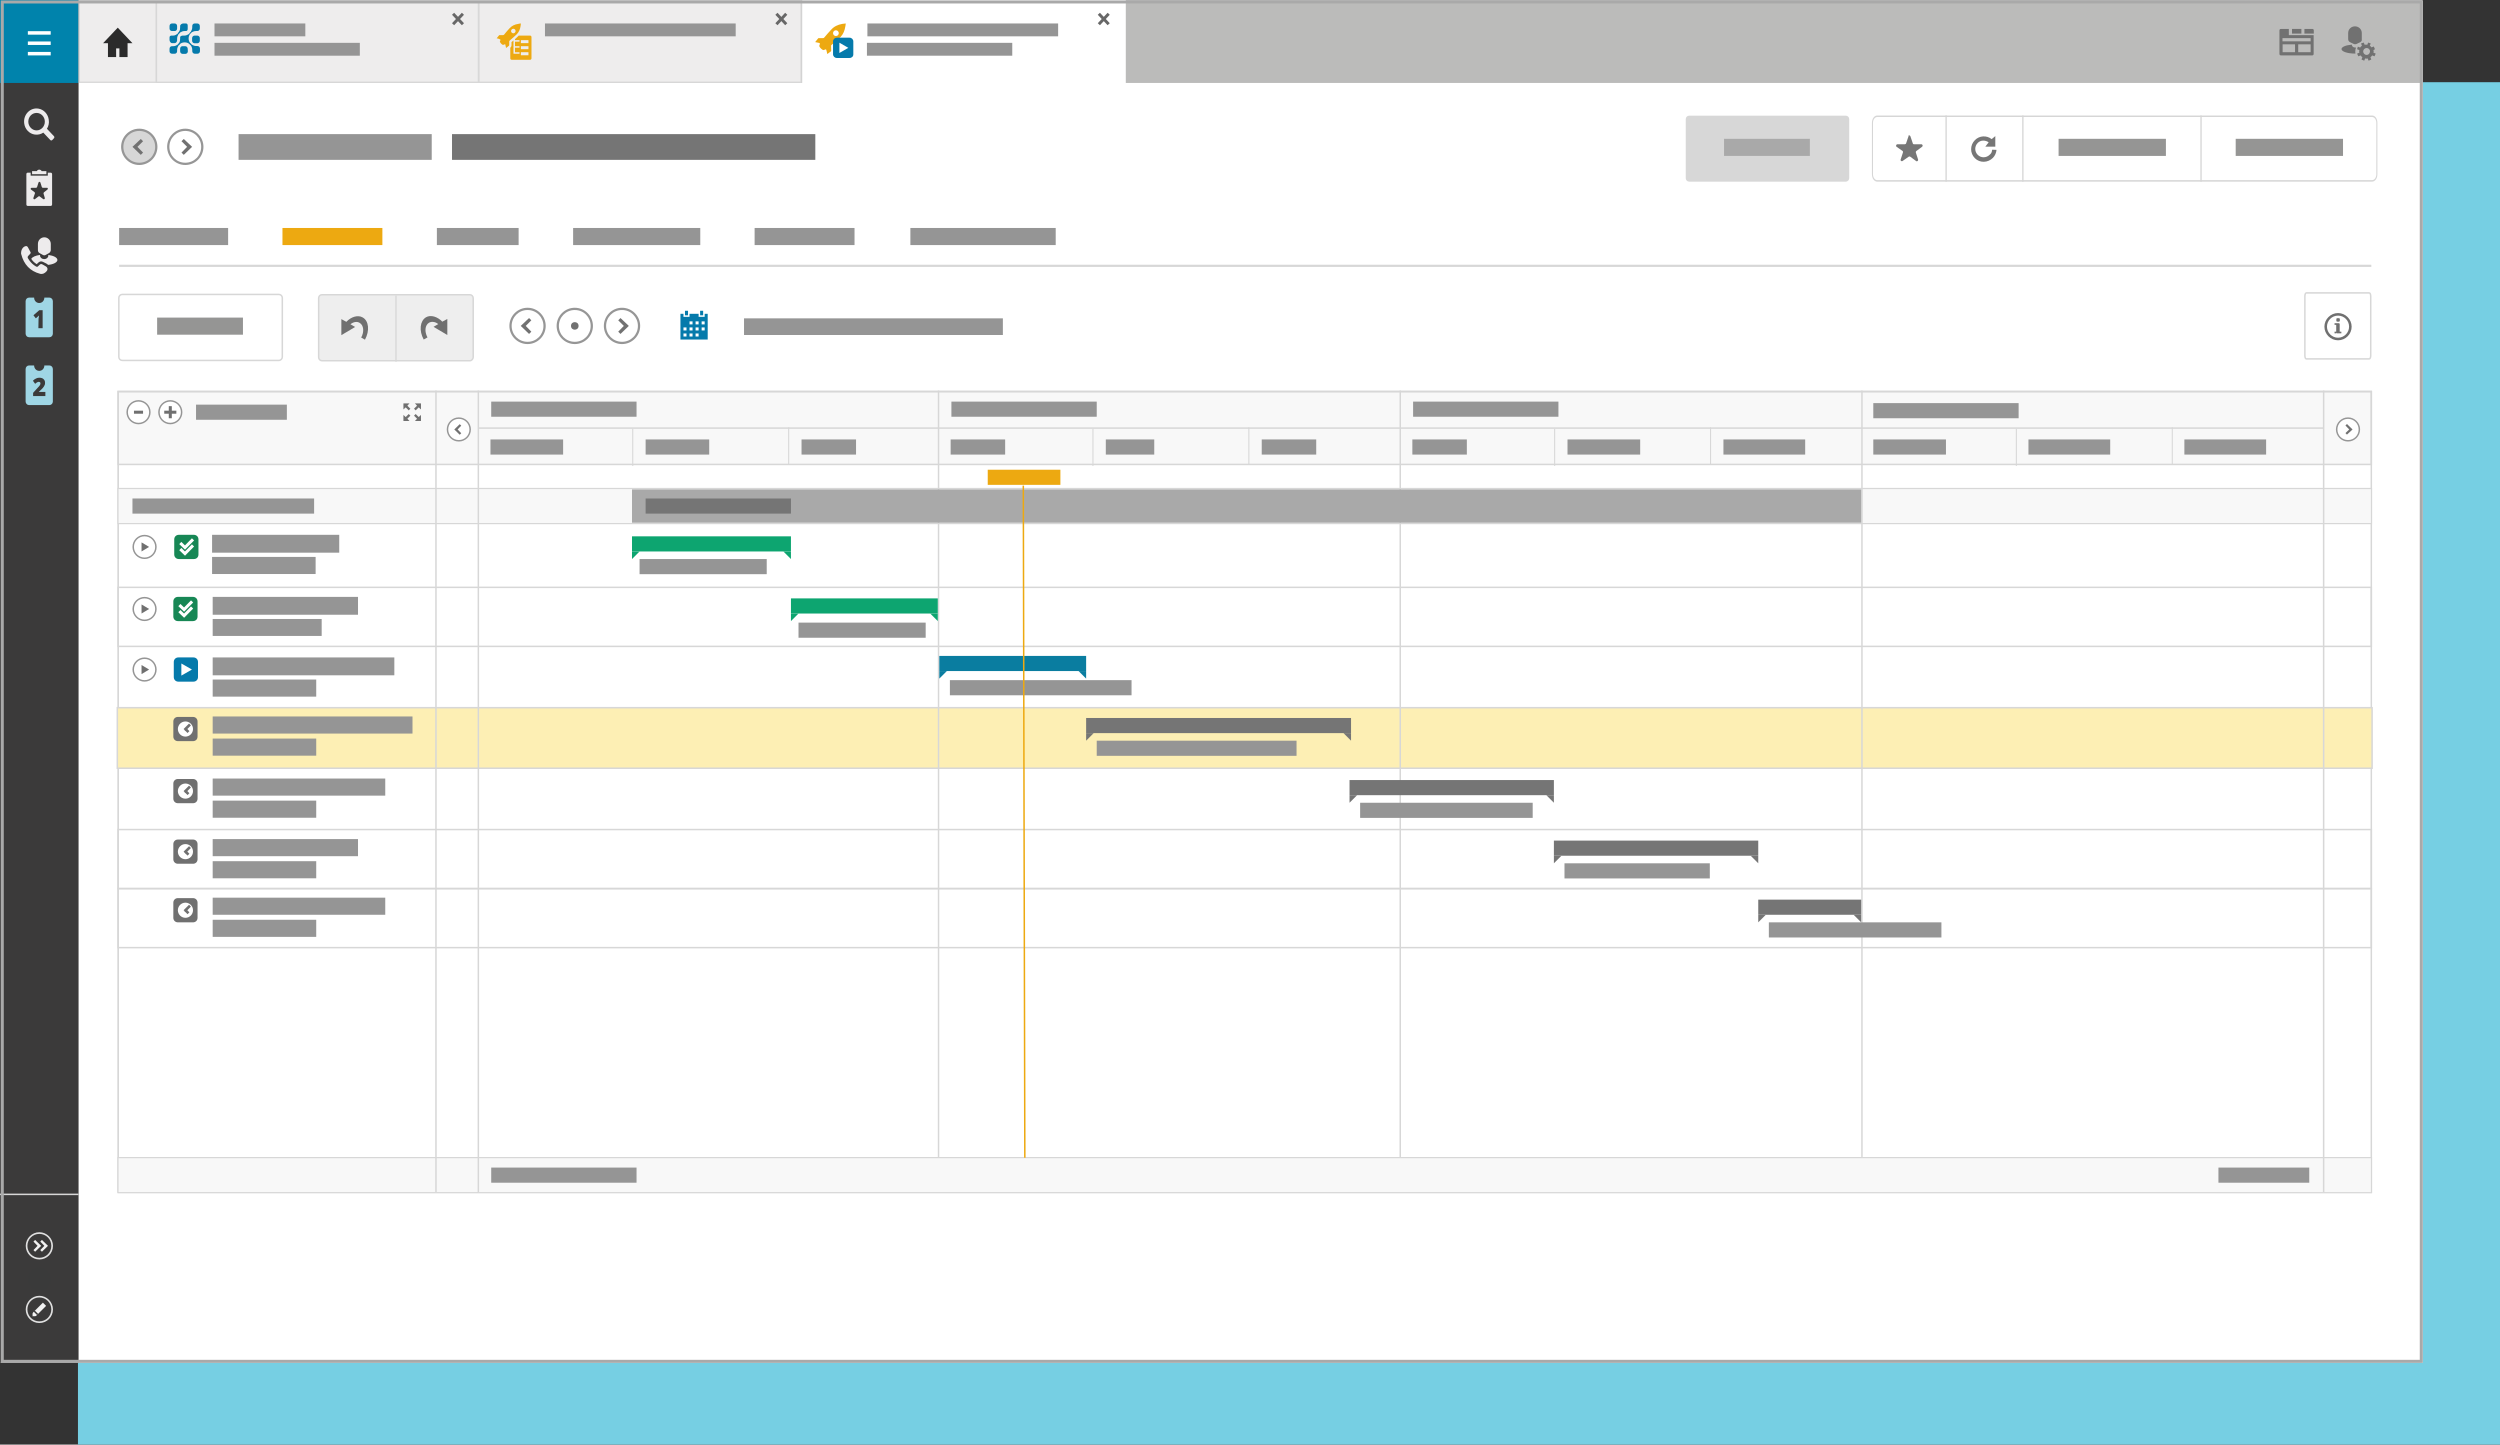 <?xml version="1.0" encoding="utf-8"?>
<!-- Generator: Adobe Illustrator 24.3.0, SVG Export Plug-In . SVG Version: 6.00 Build 0)  -->
<svg version="1.0" id="Layer_1" xmlns="http://www.w3.org/2000/svg" xmlns:xlink="http://www.w3.org/1999/xlink" x="0px" y="0px"
	 viewBox="0 0 1651.5 954.3" style="enable-background:new 0 0 1651.5 954.3;" xml:space="preserve">
<rect x="0" y="0" width="1651.5" height="954.3" fill="#333333" stroke="none"/>
<style type="text/css">
	.st0{fill:#EDEBEC;}
	.st1{fill:#9FD6E5;}
	.st2{fill:#2B2B2B;}
	.st3{fill:#76CFE3;}
	.st4{fill:#FFFFFF;}
	.st5{fill:#F8F8F8;}
	.st6{fill:#D7D7D7;}
	.st7{fill:#3B3A3A;}
	.st8{fill:#0083AC;}
	.st9{fill:#BBBBBA;}
	.st10{fill:#EEEDED;}
	.st11{fill:#767676;stroke:#676767;stroke-width:1.944;stroke-miterlimit:10;}
	.st12{fill:#717171;}
	.st13{fill:#757575;}
	.st14{fill:#959595;}
	.st15{fill:#969696;}
	.st16{fill:#FDEFB4;stroke:#D7D7D7;stroke-miterlimit:10;}
	.st17{fill:#057AAB;}
	.st18{fill:#E0E0E0;}
	.st19{fill:none;stroke:#F2F2F2;stroke-width:3;stroke-miterlimit:10;}
	.st20{fill:#3A3A3A;}
	.st21{fill:none;stroke:#3A3A3A;stroke-miterlimit:10;}
	.st22{fill:#F2F2F2;}
	.st23{fill:none;stroke:#D7D7D7;stroke-miterlimit:10;}
	.st24{fill:#A9A9A9;}
	.st25{fill:#959594;}
	.st26{fill:#D6D6D6;}
	.st27{fill:#767676;}
	.st28{fill:none;stroke:#D6D6D6;stroke-width:0.886;stroke-miterlimit:10;}
	.st29{fill:#EDA911;}
	.st30{fill:none;stroke:#D7D7D7;stroke-width:1.446;stroke-miterlimit:10;}
	.st31{fill:#EEEEEE;stroke:#D7D7D7;stroke-miterlimit:10;}
	.st32{fill:none;stroke:#D7D7D7;stroke-width:0.886;stroke-miterlimit:10;}
	.st33{fill:#707070;}
	.st34{fill:none;stroke:#D7D7D7;stroke-width:0.696;stroke-miterlimit:10;}
	.st35{fill:none;stroke:#D7D7D7;stroke-width:0.978;stroke-miterlimit:10;}
	.st36{fill:#178755;}
	.st37{fill:none;stroke:#FFFFFF;stroke-width:2;stroke-miterlimit:10;}
	.st38{fill:none;stroke:#707070;stroke-width:1.75;stroke-miterlimit:10;}
	.st39{fill:#0DA570;}
	.st40{fill:#0A7DA0;}
	.st41{fill:none;stroke:#EDA911;stroke-miterlimit:10;}
</style>
<symbol  id="bookmarks" viewBox="-9 -12 18 24">
	<g>
		<path class="st0" d="M1.7,11c-0.3,0.6-1,1-1.7,1s-1.4-0.4-1.7-1H-5V9H5v2H1.7z"/>
	</g>
	<g>
		<path class="st0" d="M8,10H6V8H-6v2h-2c-0.6,0-1-0.4-1-1v-20c0-0.6,0.4-1,1-1H8c0.6,0,1,0.4,1,1V9C9,9.6,8.6,10,8,10z M5.7-1.2
			L3.3-3C3.1-3.2,3-3.5,3-3.8l0.9-2.9c0.2-0.6-0.5-1.2-1.1-0.8L0.3-5.7c-0.2,0.2-0.6,0.2-0.8,0L-3-7.5c-0.5-0.4-1.3,0.1-1.1,0.8
			l1.1,3c0.1,0.3,0,0.6-0.3,0.8l-2.4,1.7C-6.3-0.9-6,0-5.3,0h3.1c0.3,0,0.6,0.2,0.7,0.5l1,3c0.2,0.6,1.1,0.6,1.3,0l1-3
			C1.9,0.2,2.2,0,2.5,0h3.1C6,0,6.3-0.9,5.7-1.2z"/>
	</g>
</symbol>
<symbol  id="callercard" viewBox="-11 -10.5 22 21">
	<g>
		<g>
			<path class="st0" d="M5.8,1.4l-1.9-1c-0.5-0.3-1.2-0.3-1.7,0l-1.9,1c-0.7,0.3-1.1,1-1.1,1.7v3.6c0,2.1,1.7,3.8,3.9,3.8l0,0
				c2.1,0,3.9-1.7,3.9-3.8V3.1C6.9,2.4,6.5,1.7,5.8,1.4z"/>
		</g>
		<g>
			<path class="st0" d="M5.5,0.4c0-0.1,0-0.2,0-0.4c0-1.1-1.1-2-2.5-2S0.5-1.1,0.5,0c0,0.1,0,0.2,0,0.4c-2.7-0.3-4.7-1.2-5.3-2.2
				c0,0,0,0,0-0.1c0.8-1.2,1.9-2.2,3.3-3c0.9,0.9,1.6,1.6,2.6,1.6c0.8,0,1.4-0.4,2.5-0.9C4-4.4,4.3-4.6,4.6-4.7
				c0.3-0.2,0.6-0.4,0.8-0.6C8.7-5,11-3.8,11-2.5C11-1.1,8.7,0,5.5,0.4z"/>
		</g>
		<g>
			<path class="st0" d="M4.4-9c-1-1.1-2.4-1.8-3.9-1.4c-6,1.5-9.8,5.3-11.4,11.2C-11,1-11,1.3-11,1.4c0,2,1.1,3.6,2.6,4
				c0.7,0.2,1.2,0,1.6-0.7C-6.4,4-6,3.2-5.5,2.4C-5,1.8-5.1,1.3-5.7,0.8c-1.7-1.6-1.7-1.6-0.3-3.5c1.1-1.5,2.4-2.6,4-3.5
				c0.6-0.3,1-0.3,1.4,0.2C1-4.5,1-4.5,3-5.6c0.3-0.2,0.6-0.3,0.9-0.5C5.1-6.7,5.4-8,4.4-9z"/>
		</g>
	</g>
</symbol>
<symbol  id="firstline" viewBox="-8 -11 16 22">
	<g>
		<path class="st1" d="M6,11H3c0-1.7-1.3-3-3-3s-3,1.3-3,3h-3c-1.1,0-2-0.9-2-2V-9c0-1.1,0.9-2,2-2H6c1.1,0,2,0.9,2,2V9
			C8,10.1,7.1,11,6,11z M2-6h-2.5l0.1,5.3c0,0.6,0.3,1.2,0.3,1.8c-0.2-0.2-0.5-0.4-0.7-0.6L-2-0.5l-1.4,1.7L0,4h2V-6z"/>
	</g>
</symbol>
<symbol  id="home" viewBox="-9 -8.5 18 17">
	<polygon class="st2" points="0,8.5 -9,-0.5 -6,-0.5 -6,-8.5 -1,-8.5 -1,-3.5 1,-3.5 1,-8.5 6,-8.5 6,-0.5 9,-0.5 	"/>
</symbol>
<symbol  id="search" viewBox="-10.8 -10.8 21.6 21.6">
	<g>
		<path class="st0" d="M10.5-7.9l-5,5c1.1,1.7,1.7,3.8,1.3,6.1C6.3,7,3.3,10.1-0.5,10.7c-6,1-11.2-4.2-10.2-10.2
			c0.6-3.8,3.7-6.8,7.5-7.3c2.3-0.3,4.4,0.2,6.1,1.3l5-5c0.4-0.4,1-0.4,1.4,0l1.2,1.2C10.9-8.9,10.9-8.3,10.5-7.9z M-7.8,1.9
			c0,3.3,2.6,5.9,5.9,5.9S4,5.1,4,1.9C4-1.4,1.3-4-1.9-4S-7.8-1.3-7.8,1.9z"/>
	</g>
</symbol>
<symbol  id="secondline" viewBox="-8 -11 16 22">
	<g>
		<path class="st1" d="M6,11H3c0-1.7-1.3-3-3-3s-3,1.3-3,3h-3c-1.1,0-2-0.9-2-2V-9c0-1.1,0.9-2,2-2H6c1.1,0,2,0.9,2,2V9
			C8,10.1,7.1,11,6,11z M3.7-6h-7.3v1.8l2.4,2.5C-0.5-1,0-0.5,0.2-0.2s0.4,0.5,0.4,0.7c0.1,0.2,0.1,0.4,0.1,0.6
			c0,0.3-0.1,0.5-0.3,0.6S0,1.9-0.3,1.9s-0.6-0.1-1-0.3C-1.6,1.4-2,1.2-2.4,0.8l-1.3,1.7c0.5,0.5,0.9,0.8,1.3,1S-1.7,3.8-1.3,4
			c0.4,0.1,0.9,0.2,1.4,0.2c0.6,0,1.2-0.1,1.7-0.3c0.5-0.2,0.9-0.6,1.2-1S3.4,2,3.4,1.5c0-0.4,0-0.8-0.1-1.1S3-0.3,2.8-0.6
			S2.3-1.3,2-1.6c-0.3-0.4-1.1-1-2.2-2v-0.1h3.8V-6H3.7z"/>
	</g>
</symbol>
<rect x="51.5" y="54.3" class="st3" width="1600" height="900"/>
<rect x="0.5" y="0.3" class="st4" width="1600" height="900"/>
<g>
	<rect x="78.1" y="258.8" class="st5" width="1488.5" height="48"/>
	<path class="st6" d="M1566,259.3v47H78.6v-47H1566 M1567,258.3H77.6v49H1567V258.3L1567,258.3z"/>
</g>
<path class="st7" d="M51.9,0v900H0V0H51.9z"/>
<rect y="0" class="st8" width="51.8" height="54.8"/>
<rect x="103.1" y="0" class="st9" width="1496.9" height="54.8"/>
<g>
	<rect x="18.4" y="34.3" class="st4" width="15.1" height="2.3"/>
	<rect x="18.4" y="27.4" class="st4" width="15.1" height="2.3"/>
	<rect x="18.4" y="20.6" class="st4" width="15.1" height="2.3"/>
</g>
<use xlink:href="#firstline"  width="16" height="22" x="-8" y="-11" transform="matrix(1.125 0 0 -1.19 25.918 209.69)" style="overflow:visible;"/>
<use xlink:href="#secondline"  width="16" height="22" x="-8" y="-11" transform="matrix(1.125 0 0 -1.19 25.918 254.51)" style="overflow:visible;"/>
<use xlink:href="#search"  width="21.6" height="21.6" x="-10.8" y="-10.8" transform="matrix(0.925 0 0 -0.978 25.918 82.23)" style="overflow:visible;"/>
<use xlink:href="#bookmarks"  width="18" height="24" x="-9" y="-12" transform="matrix(0.944 0 0 -0.999 25.918 124.05)" style="overflow:visible;"/>
<use xlink:href="#callercard"  width="22" height="21" x="-11" y="-10.5" transform="matrix(1.091 0 0 -1.153 25.918 168.87)" style="overflow:visible;"/>
<g>
	<rect x="52.3" y="0.5" class="st10" width="50.9" height="53.9"/>
	<path class="st6" d="M102.8,0.9v53h-50v-53H102.8 M103.7,0H51.9v54.8h51.8V0L103.7,0z"/>
</g>
<use xlink:href="#home"  width="18" height="17" x="-9" y="-8.5" transform="matrix(1.08 0 0 -1.142 77.792 27.981)" style="overflow:visible;"/>
<g>
	<rect x="103.3" y="0.4" class="st10" width="212.7" height="53.9"/>
	<path class="st6" d="M315.6,0.9v53H103.8v-53H315.6 M316.5,0H102.9v54.8h213.6V0L316.5,0z"/>
</g>
<g>
	<line class="st11" x1="299.3" y1="16" x2="305.8" y2="9.1"/>
	<line class="st11" x1="305.8" y1="16" x2="299.3" y2="9.1"/>
</g>
<g>
	<path class="st12" d="M1512,23.2v-4.1h-5.2c-0.6,0-1,0.4-1,1v15.5c0,0.6,0.4,1,1,1h20.6c0.6,0,1-0.4,1-1V23.2H1512z M1516.1,34.5
		h-8.2v-5.2h8.2V34.5z M1526.4,34.5h-8.2v-5.2h8.2V34.5z M1526.4,27.3h-18.6v-2.1h18.6V27.3z"/>
	<rect x="1514.1" y="19.1" class="st12" width="6.2" height="3.1"/>
	<path class="st12" d="M1528.5,22.2h-6.2v-3.1h5.2c0.6,0,1,0.4,1,1V22.2z"/>
</g>
<g>
	<path class="st12" d="M1559.1,27.9l-2.3,1.1c-0.6,0.3-1.4,0.3-2,0l-2.3-1.1c-0.8-0.4-1.3-1.1-1.3-2v-4.1c0-2.5,2-4.4,4.5-4.4l0,0
		c2.5,0,4.5,2,4.5,4.4v4.2C1560.4,26.8,1559.9,27.5,1559.1,27.9z"/>
	<path class="st12" d="M1568.9,32.5l-0.8-1.8l-1.5,0.6c-0.2-0.3-0.6-0.8-1.1-1.1l0.6-1.5l-1.7-0.6l-0.6,1.5c-0.6-0.2-1.1-0.2-1.7,0
		l-0.6-1.5l-1.8,0.6l0.6,1.5c-0.5,0.3-0.9,0.8-1.2,1.2l-1.5-0.6l-0.5,1.7l1.5,0.6c-0.2,0.6-0.2,1.1,0,1.7l-1.5,0.6l0.8,1.8l1.5-0.6
		c0.3,0.5,0.8,0.9,1.2,1.2l-0.6,1.5l1.8,0.8l0.6-1.5c0.6,0.2,1.1,0.2,1.7,0l0.6,1.5l1.8-0.8l-0.6-1.5c0.5-0.3,0.9-0.8,1.2-1.2
		l1.5,0.6l0.8-1.8l-1.5-0.6c0.2-0.6,0.2-1.1,0-1.7L1568.9,32.5z M1564.3,36.1c-1.2,0.5-2.4,0-3-1.2c-0.5-1.2,0-2.4,1.2-3
		c1.2-0.5,2.4,0,3,1.2C1565.9,34.3,1565.3,35.6,1564.3,36.1z"/>
	<path class="st12" d="M1555.9,33.9c0-0.9,0.2-1.7,0.5-2.5c-0.2,0-0.3,0-0.5,0c-1.2,0-2.2-0.6-2.3-1.9c-3.9,0.3-6.8,1.5-6.8,2.9
		c0,1.7,4.1,3,9,3c0.1,0,0.1,0,0.2,0C1555.9,35,1555.9,34.4,1555.9,33.9z"/>
</g>
<rect x="298.6" y="88.6" class="st13" width="240" height="17"/>
<rect x="157.6" y="88.6" class="st14" width="127.6" height="17"/>
<rect x="141.7" y="15.5" class="st14" width="60" height="8.5"/>
<rect x="141.7" y="28.3" class="st14" width="96" height="8.5"/>
<g>
	<rect x="316.3" y="0.4" class="st10" width="212.9" height="53.9"/>
	<path class="st6" d="M528.8,0.9v53h-212v-53H528.8 M529.7,0H315.9v54.8h213.8V0L529.7,0z"/>
</g>
<g>
	<line class="st11" x1="512.9" y1="16" x2="519.4" y2="9.1"/>
	<line class="st11" x1="519.4" y1="16" x2="512.9" y2="9.1"/>
</g>
<rect x="360" y="15.5" class="st14" width="126" height="8.5"/>
<g>
	<circle class="st4" cx="92" cy="97" r="12"/>
	<circle class="st6" cx="92" cy="96.8" r="11.5"/>
	<polygon class="st12" points="93,102.3 87.5,97 93,91.8 94.5,93.3 90.8,97 94.5,100.8 	"/>
	<g>
		<g>
			<path class="st15" d="M104,97c0-6.6-5.4-12-12-12s-12,5.4-12,12s5.4,12,12,12S104,103.6,104,97z M81.5,97
				c0-5.8,4.6-10.5,10.5-10.5s10.5,4.7,10.5,10.5c0,5.8-4.6,10.5-10.5,10.5S81.5,102.8,81.5,97z"/>
		</g>
	</g>
</g>
<g>
	<circle class="st4" cx="122.4" cy="97" r="12"/>
	<polygon class="st12" points="121.4,91.8 126.9,97 121.4,102.3 119.9,100.8 123.6,97 119.9,93.3 	"/>
	<g>
		<g>
			<path class="st15" d="M110.4,97c0,6.6,5.4,12,12,12s12-5.4,12-12s-5.4-12-12-12S110.4,90.4,110.4,97z M132.9,97
				c0,5.8-4.6,10.5-10.5,10.5s-10.5-4.7-10.5-10.5c0-5.8,4.6-10.5,10.5-10.5S132.9,91.2,132.9,97z"/>
		</g>
	</g>
</g>
<g>
	<path class="st6" d="M1566,259v528H78.6V259H1566 M1567,258H77.5v530H1567V258L1567,258z"/>
</g>
<g>
	<path class="st6" d="M1566,388.5v38H78.6v-38H1566 M1567,387.5H77.5v40H1567V387.5L1567,387.5z"/>
</g>
<rect x="77.5" y="467.5" class="st16" width="1489.5" height="40"/>
<g>
	<path class="st6" d="M1566,548.5v38H78.6v-38H1566 M1567,547.5H77.5v40H1567V547.5L1567,547.5z"/>
</g>
<g>
	<rect x="78" y="322.7" class="st5" width="1488.7" height="23.2"/>
	<path class="st6" d="M1566.2,323.1v22.4H78.3v-22.4H1566.2 M1567,322.3H77.6v24H1567V322.3L1567,322.3z"/>
</g>
<g>
	<rect x="78" y="764.7" class="st5" width="1488.7" height="23.2"/>
	<path class="st6" d="M1566.2,765.1v22.4H78.3v-22.4H1566.2 M1567,764.3H77.6v24H1567V764.3L1567,764.3z"/>
</g>
<rect x="491.5" y="210.3" class="st14" width="171" height="11"/>
<rect x="324" y="290.3" class="st14" width="48" height="10"/>
<rect x="129.5" y="267.3" class="st14" width="60" height="10"/>
<rect x="324.5" y="265.3" class="st14" width="96" height="10"/>
<rect x="324.5" y="771.3" class="st14" width="96" height="10"/>
<rect x="1465.5" y="771.3" class="st14" width="60" height="10"/>
<rect x="628.5" y="265.3" class="st14" width="96" height="10"/>
<rect x="933.5" y="265.3" class="st14" width="96" height="10"/>
<rect x="1237.5" y="266.3" class="st14" width="96" height="10"/>
<rect x="426.5" y="290.3" class="st14" width="42" height="10"/>
<rect x="529.5" y="290.3" class="st14" width="36" height="10"/>
<rect x="628" y="290.3" class="st14" width="36" height="10"/>
<rect x="730.5" y="290.3" class="st14" width="32" height="10"/>
<rect x="833.5" y="290.3" class="st14" width="36" height="10"/>
<rect x="933" y="290.3" class="st14" width="36" height="10"/>
<rect x="1035.5" y="290.3" class="st14" width="48" height="10"/>
<rect x="1138.5" y="290.3" class="st14" width="54" height="10"/>
<rect x="1237.5" y="290.3" class="st14" width="48" height="10"/>
<rect x="1340" y="290.3" class="st14" width="54" height="10"/>
<rect x="1443" y="290.3" class="st14" width="54" height="10"/>
<g>
	<path class="st17" d="M113.7,20.5h1.7c0.9,0,1.6-0.7,1.6-1.7v-1.6c0-1-0.7-1.7-1.7-1.7h-1.6c-1,0-1.7,0.7-1.7,1.7v1.7
		C112,19.8,112.7,20.5,113.7,20.5z"/>
	<path class="st17" d="M113.7,28.5h1.7c0.9,0,1.6-1,1.6-1.9v-0.1v-0.2v-0.8c0-1.1,0.4-2.1,0.9-2.9c0.4-0.3,0.9-0.8,1.2-1.2
		c0.8-0.5,1.8-0.9,2.9-0.9l0,0l0,0h0.8c1,0,1.2-0.7,1.2-1.7v-1.6c0-1-0.2-1.7-1.2-1.7h-1.7c-0.9,0-2.1,0.7-2.1,1.7V18l0,0l0,0
		c0,1.1-0.1,2.1-0.7,2.9c-0.4,0.3-0.7,1-1.1,1.5c-0.8,0.5-1.6,1.1-2.7,1.1h-0.8l0,0l0,0c-1,0-1.7,0.2-1.7,1.2v1.7
		C112,27.3,112.7,28.5,113.7,28.5z"/>
	<path class="st17" d="M124,32.2c0-0.9-0.7-1.7-1.7-1.7h-1.7c-0.9,0-1.6,0.7-1.6,1.7v1.7c0,0.9,0.7,1.7,1.7,1.7h1.7
		c0.9,0,1.7-0.7,1.7-1.7L124,32.2L124,32.2z"/>
	<path class="st17" d="M132,25.2c0-0.9-0.7-1.7-1.7-1.7h-1.7c-0.9,0-1.7,0.7-1.7,1.7v1.7c0,0.9,0.7,1.7,1.7,1.7h1.7
		c0.9,0,1.7-0.7,1.7-1.7V25.2z"/>
	<path class="st17" d="M130.3,15.5h-1.7c-0.9,0-1.6,0.7-1.6,1.7V18l0,0l0,0c0,1.1-0.4,2.1-0.9,2.9c-0.4,0.3-0.9,1-1.2,1.5
		c-0.8,0.5-1.8,1.1-2.9,1.1h-0.8l0,0l0,0c-1,0-2.2,0.2-2.2,1.2v0.8l0,0l0,0c0,1.1-0.1,2.1-0.7,2.9c-0.4,0.3-0.7,0.8-1.1,1.2
		c-0.8,0.5-1.6,0.9-2.7,0.9h-0.8l0,0l0,0c-1,0-1.7,0.7-1.7,1.7v1.7c0,0.9,0.7,1.6,1.7,1.6h1.7c0.9,0,1.6-0.7,1.6-1.7l0,0l0,0V33
		c0-1.1,0.4-2.1,0.9-2.9c0.4-0.3,0.9-0.7,1.2-1.2c0.8-0.6,1.8-0.9,2.9-0.9s2.1,0.3,2.9,0.9c0.3,0.4,0.8,0.8,1.2,1.2
		c0.6,0.8,0.9,1.8,0.9,2.9v0.8l0,0l0,0c0,0.9,0.7,1.7,1.7,1.7h1.7c0.9,0,1.7-0.7,1.7-1.7v-1.7c0-0.9-0.7-1.7-1.7-1.7h-0.8l0,0l0,0
		c-1.1,0-2.1-0.4-2.9-0.9c-0.3-0.4-0.7-0.9-1.2-1.2c-0.6-0.8-0.9-1.8-0.9-2.9s0.3-2.1,0.9-2.9c0.4-0.3,0.8-0.8,1.2-1.2
		c0.7-0.4,1.7-0.8,2.8-0.8l0,0l0,0h0.8c1,0,1.7-0.7,1.7-1.7v-1.6C132,16.2,131.3,15.5,130.3,15.5z"/>
</g>
<rect x="529.9" y="0" class="st4" width="213.8" height="55.3"/>
<g>
	<line class="st11" x1="725.9" y1="16" x2="732.4" y2="9.1"/>
	<line class="st11" x1="732.4" y1="16" x2="725.9" y2="9.1"/>
</g>
<rect x="573" y="15.5" class="st14" width="126" height="8.5"/>
<g>
	<g>
		<g>
			<path class="st18" d="M35,865c0-4.9-4.1-9-9-9s-9,4.1-9,9c0,5,4,9,9,9S35,870,35,865z M18.1,865c0-4.4,3.5-7.9,7.9-7.9
				s7.9,3.5,7.9,7.9c0,4.4-3.5,7.9-7.9,7.9S18.1,869.4,18.1,865z"/>
		</g>
	</g>
	<g>
		<line class="st19" x1="21.5" y1="869.5" x2="29.4" y2="861.6"/>
		<rect x="20.1" y="866.1" class="st20" width="1.4" height="3.4"/>
		<rect x="21.5" y="869.5" class="st20" width="3.4" height="1.6"/>
		<line class="st21" x1="22.6" y1="866.1" x2="24.9" y2="868.4"/>
	</g>
</g>
<circle class="st20" cx="26" cy="845" r="7.7"/>
<g>
	<polygon class="st22" points="23.2,819.1 27.2,823 23.2,826.9 22.1,825.8 24.8,823 22.1,820.2 	"/>
	<polygon class="st22" points="27.7,819.1 31.7,823 27.7,826.9 26.6,825.8 29.3,823 26.6,820.2 	"/>
	<g>
		<g>
			<path class="st18" d="M17,823c0,5,4,9,9,9s9-4,9-9c0-4.9-4.1-9-9-9S17,818.1,17,823z M33.9,823c0,4.4-3.5,7.9-7.9,7.9
				s-7.9-3.5-7.9-7.9c0-4.4,3.5-7.9,7.9-7.9S33.9,818.6,33.9,823z"/>
		</g>
	</g>
</g>
<line class="st23" x1="51.9" y1="789" x2="0" y2="789"/>
<rect x="572.7" y="28.3" class="st14" width="96" height="8.5"/>
<g>
	<path class="st6" d="M1219.3,120h-103.4c-1.3,0-2.3-1-2.3-2.3v-39c0-1.3,1-2.3,2.3-2.3h103.4c1.3,0,2.3,1,2.3,2.3v39
		C1221.6,118.9,1220.6,120,1219.3,120z"/>
	<rect x="1138.9" y="91.7" class="st24" width="56.7" height="11.3"/>
	<g>
		<rect x="1359.9" y="91.7" class="st25" width="70.9" height="11.3"/>
		<rect x="1476.9" y="91.7" class="st25" width="70.9" height="11.3"/>
		<g>
			<path class="st26" d="M1567,77.3c1.5,0,2.8,1.7,2.8,3.8v34.1c0,2.1-1.3,3.8-2.8,3.8h-326.9c-1.5,0-2.8-1.7-2.8-3.8V81.1
				c0-2.1,1.3-3.8,2.8-3.8H1567 M1567,76.3h-326.9c-1.9,0-3.5,2.1-3.5,4.8v34.1c0,2.6,1.5,4.8,3.5,4.8H1567c1.9,0,3.5-2.1,3.5-4.8
				V81.1C1570.5,78.4,1569,76.3,1567,76.3L1567,76.3z"/>
		</g>
		<g id="arrow_dropdown_1_">
			<path class="st27" d="M1316,98.9c-0.2,2-0.7,2.5-1.6,3.3c-2.2,2.2-5.7,2.3-7.9,0.1c-2.2-2.2-2.2-5.7,0-7.9c2-2,5-1.9,7.2-0.4
				l-2.2,2.9h6.6v-7l-2.4,2c-3.3-2.6-8.1-2.4-11.1,0.7c-3.3,3.3-3.3,8.6,0,11.9s8.6,3.1,11.9-0.2c1.4-1.4,2.2-3.3,2.4-5.3L1316,98.9
				L1316,98.9z"/>
		</g>
		<line class="st28" x1="1285.6" y1="76.3" x2="1285.6" y2="120"/>
		<line class="st28" x1="1336.3" y1="76.3" x2="1336.3" y2="120"/>
		<line class="st28" x1="1454" y1="76.3" x2="1454" y2="120"/>
		<path class="st27" d="M1262,90l1.6,4.7c0,0.3,0.3,0.6,0.8,0.6h4.8c0.9,0,1.2,1.1,0.6,1.6l-3.9,2.9c-0.3,0.2-0.4,0.7-0.3,1l1.5,4.6
			c0.2,0.8-0.7,1.5-1.3,1l-3.9-2.9c-0.3-0.2-0.8-0.2-1,0l-4,2.8c-0.7,0.6-1.7-0.2-1.3-1l1.5-4.6c0.1-0.3,0-0.8-0.3-1l-3.9-2.7
			c-0.7-0.6-0.3-1.7,0.6-1.7h4.8c0.3,0,0.8-0.2,0.9-0.7l1.6-4.7C1260.5,89.2,1261.7,89.2,1262,90z"/>
	</g>
</g>
<g>
	<rect x="78.7" y="150.6" class="st14" width="72" height="11.3"/>
	<rect x="186.6" y="150.6" class="st29" width="66" height="11.3"/>
	<rect x="288.6" y="150.6" class="st14" width="54" height="11.3"/>
	<rect x="378.6" y="150.6" class="st14" width="84" height="11.3"/>
	<rect x="498.5" y="150.6" class="st14" width="66" height="11.3"/>
	<rect x="601.4" y="150.6" class="st14" width="96" height="11.3"/>
	<line class="st30" x1="78.7" y1="175.6" x2="1566.5" y2="175.6"/>
</g>
<g>
	<g>
		<circle class="st4" cx="348.5" cy="215.3" r="12"/>
		<polygon class="st12" points="349.5,220.6 344,215.3 349.5,210.1 351,211.6 347.3,215.3 351,219.1 		"/>
		<g>
			<g>
				<path class="st15" d="M360.5,215.3c0-6.6-5.4-12-12-12s-12,5.4-12,12s5.4,12,12,12S360.5,221.9,360.5,215.3z M338,215.3
					c0-5.8,4.6-10.5,10.5-10.5s10.5,4.7,10.5,10.5s-4.6,10.5-10.5,10.5S338,221.1,338,215.3z"/>
			</g>
		</g>
	</g>
	<g>
		<circle class="st4" cx="379.7" cy="215.3" r="12"/>
		<g>
			<g>
				<path class="st15" d="M367.7,215.3c0,6.6,5.4,12,12,12s12-5.4,12-12s-5.4-12-12-12S367.7,208.7,367.7,215.3z M390.2,215.3
					c0,5.8-4.6,10.5-10.5,10.5s-10.5-4.7-10.5-10.5s4.6-10.5,10.5-10.5S390.2,209.5,390.2,215.3z"/>
			</g>
		</g>
		<circle class="st12" cx="379.7" cy="215.3" r="2.5"/>
	</g>
	<g>
		<circle class="st4" cx="410.9" cy="215.3" r="12"/>
		<polygon class="st12" points="409.9,210.1 415.4,215.3 409.9,220.6 408.4,219.1 412.1,215.3 408.4,211.6 		"/>
		<g>
			<g>
				<path class="st15" d="M398.9,215.3c0,6.6,5.4,12,12,12c6.6,0,12-5.4,12-12s-5.4-12-12-12C404.3,203.3,398.9,208.7,398.9,215.3z
					 M421.4,215.3c0,5.8-4.6,10.5-10.5,10.5c-5.9,0-10.5-4.7-10.5-10.5s4.6-10.5,10.5-10.5C416.8,204.8,421.4,209.5,421.4,215.3z"/>
			</g>
		</g>
	</g>
</g>
<g>
	<path class="st17" d="M465.5,207.3v2h-4v-2h-6v2h-4v-2h-2v17h18v-17H465.5z M453.5,222.3h-2v-2h2V222.3z M453.5,218.3h-2v-2h2
		V218.3z M457.5,222.3h-2v-2h2V222.3z M457.5,218.3h-2v-2h2V218.3z M457.5,214.3h-2v-2h2V214.3z M461.5,222.3h-2v-2h2V222.3z
		 M461.5,218.3h-2v-2h2V218.3z M461.5,214.3h-2v-2h2V214.3z M465.5,218.3h-2v-2h2V218.3z M465.5,214.3h-2v-2h2V214.3z"/>
	<rect x="452.5" y="205.3" class="st17" width="2" height="3"/>
	<rect x="462.5" y="205.3" class="st17" width="2" height="3"/>
</g>
<path class="st23" d="M184.2,238.1H80.8c-1.3,0-2.3-1-2.3-2.3v-39c0-1.3,1-2.3,2.3-2.3h103.4c1.3,0,2.3,1,2.3,2.3v39
	C186.5,237,185.5,238.1,184.2,238.1z"/>
<rect x="103.8" y="209.8" class="st25" width="56.7" height="11.3"/>
<g>
	<path class="st31" d="M310.4,238.3h-97.7c-1.2,0-2.2-1-2.2-2.3v-39c0-1.3,0.9-2.3,2.2-2.3h97.7c1.2,0,2.2,1,2.2,2.3v39
		C312.5,237.2,311.6,238.3,310.4,238.3z"/>
	<line class="st32" x1="261.6" y1="195.2" x2="261.6" y2="238.9"/>
	<path class="st33" d="M239.6,209.7c-3.1-1.8-7.6-0.5-10.8,2.9l-3.3-1.8v10.6l9.1-5.4l-3.1-1.8c2-1.6,4.4-2,6.1-0.9
		c2.7,1.6,3.1,5.9,1,9.7l2.5,1.4C244.3,218.5,243.7,212,239.6,209.7z"/>
	<path class="st33" d="M279.9,224.3l2.5-1.4c-2.1-3.8-1.7-8.1,1-9.7c1.7-1,4.2-0.7,6.1,0.9l-3.1,1.8l9.1,5.4v-10.6l-3.3,1.8
		c-3.3-3.4-7.7-4.7-10.8-2.9C277.4,212,276.7,218.5,279.9,224.3z"/>
</g>
<g>
	<path class="st29" d="M350.1,23.5h-7.5c-0.1,0.1-0.1,0.1-0.1,0.2c-0.7,0.7-1.4,1.3-2.1,2c-0.1,0.1-0.2,0.1-0.2,0.2v0.6h3v1h-3v3h3
		v1h-3v3h3v1h-3h-1v-1v-3v-1v-3v-0.8c-0.2,0.2-0.5,0.4-0.8,0.7c-0.2,0.1-0.3,0.2-0.5,0.4v2c0,0.7-0.3,1.3-0.8,1.7v7c0,0.6,0.4,1,1,1
		h12c0.6,0,1-0.4,1-1v-14C351.1,23.9,350.7,23.5,350.1,23.5z M349.1,36.5h-5v-2h5V36.5z M349.1,32.5h-5v-2h5V32.5z M349.1,28.5h-5
		v-2h5V28.5z"/>
	<path class="st29" d="M328.1,25.3c0.6-0.7,1.1-1.3,1.6-2c0.1-0.1,0.2-0.1,0.4-0.1c0.7,0,1.5,0,2.2,0c0.3,0,0.5-0.1,0.7-0.3
		c1.1-1.4,2.3-2.8,3.5-4.1c1.5-1.7,3.5-2.7,5.8-3c0.5-0.2,1.1-0.2,1.8-0.3c-0.1,0.6-0.1,1.2-0.2,1.7c-0.3,2-1,3.9-2.5,5.4
		c-1,1-2.1,1.9-3.2,2.9c-0.5,0.5-1.1,0.9-1.6,1.4c-0.1,0.1-0.2,0.3-0.2,0.5c0,0.8,0,1.5,0,2.3c0,0.3-0.1,0.5-0.3,0.6
		c-0.6,0.4-1.1,0.9-1.8,1.4c-0.1-0.5-0.2-1-0.3-1.4c-0.1-0.2-0.1-0.5-0.1-0.7c-0.1-0.4-0.2-0.4-0.6-0.3c-0.2,0.1-0.5,0.2-0.7,0.3
		c-0.2,0-0.4,0.1-0.5,0c-0.8-0.4-1.4-1.1-1.8-1.8c-0.1-0.1-0.1-0.4,0-0.6c0.1-0.2,0.2-0.5,0.3-0.7c0.1-0.2,0-0.4-0.3-0.5
		C329.6,25.6,328.9,25.4,328.1,25.3z M340.6,20.5c0-0.9-0.7-1.5-1.5-1.5c-0.8,0-1.5,0.7-1.5,1.5c0,0.8,0.7,1.5,1.5,1.5
		C339.9,22,340.6,21.3,340.6,20.5z"/>
</g>
<path class="st33" d="M1545.6,219.2v-5.1c0-0.3-0.2-0.6-0.6-0.6h-1.7h-1.1v1.1h1.1v4.5h-1.1v1.1h1.1v-0.6c0,0.3,0.2,0.6,0.6,0.6h1.7
	h1.1v-1.1H1545.6z"/>
<path class="st33" d="M1545.1,212.5h-1.1c-0.3,0-0.6-0.2-0.6-0.6v-1.1c0-0.3,0.2-0.6,0.6-0.6h1.1c0.3,0,0.6,0.2,0.6,0.6v1.1
	C1545.6,212.2,1545.4,212.5,1545.1,212.5z"/>
<g>
	<path class="st23" d="M1565.2,237.1h-41.7c-0.5,0-0.9-1-0.9-2.3v-39c0-1.3,0.4-2.3,0.9-2.3h41.7c0.5,0,0.9,1,0.9,2.3v39
		C1566.1,236,1565.7,237.1,1565.2,237.1z"/>
	<path class="st33" d="M1544.5,208.5c4.1,0,7.3,3.3,7.3,7.3s-3.3,7.3-7.3,7.3c-4,0-7.3-3.3-7.3-7.3S1540.4,208.5,1544.5,208.5
		 M1544.5,206.8c-4.9,0-9,4.1-9,9s4.1,9,9,9c5,0,9-4.1,9-9S1549.4,206.8,1544.5,206.8L1544.5,206.8z"/>
</g>
<g>
	<path class="st29" d="M538.5,27.8c0.8-0.9,1.3-1.7,2-2.5c0.1-0.1,0.3-0.1,0.4-0.1c0.9,0,1.9,0,2.8,0c0.4,0,0.6-0.2,0.8-0.4
		c1.5-1.7,2.9-3.5,4.5-5.1c1.9-2.2,4.5-3.4,7.3-3.9c0.8-0.1,1.5-0.2,2.4-0.3c-0.1,0.8-0.1,1.4-0.3,2.1c-0.4,2.5-1.3,4.9-3.1,6.8
		c-1.3,1.3-2.7,2.4-4,3.6c-0.7,0.6-1.3,1.1-2,1.7c-0.2,0.2-0.3,0.4-0.3,0.6c0,0.9,0,1.9,0.1,2.9c0,0.3-0.1,0.6-0.3,0.8
		c-0.8,0.5-1.4,1.1-2.3,1.7c-0.2-0.7-0.3-1.2-0.4-1.8c-0.1-0.3-0.1-0.6-0.2-0.8c-0.1-0.4-0.3-0.6-0.8-0.4c-0.3,0.1-0.6,0.3-0.8,0.3
		c-0.2,0.1-0.5,0.1-0.7,0c-0.9-0.5-1.8-1.3-2.3-2.3c-0.1-0.2-0.1-0.5,0-0.8c0.1-0.3,0.3-0.6,0.3-0.9s0-0.5-0.3-0.6
		C540.4,28.2,539.5,28,538.5,27.8z M554.1,21.9c0-1-0.8-1.9-1.9-1.9c-1,0-1.9,0.8-1.9,1.9c0,1,0.8,1.9,1.9,1.9
		C553.3,23.8,554.1,22.9,554.1,21.9z"/>
	<g id="in_progress">
		<path class="st17" d="M561.2,38.3h-8.4c-1.4,0-2.5-1.1-2.5-2.5v-8.4c0-1.4,1.1-2.5,2.5-2.5h8.4c1.4,0,2.5,1.1,2.5,2.5v8.4
			C563.8,37.2,562.7,38.3,561.2,38.3z"/>
		<polygon class="st4" points="560.4,31.6 554.5,28.2 554.5,35 		"/>
	</g>
</g>
<g>
	<circle class="st4" cx="303.1" cy="283.7" r="8"/>
	<polygon class="st12" points="303.7,287.2 300.1,283.7 303.7,280.2 304.7,281.2 302.3,283.7 304.7,286.2 	"/>
	<g>
		<g>
			<path class="st15" d="M311.1,283.7c0-4.4-3.6-8-8-8s-8,3.6-8,8c0,4.4,3.6,8,8,8S311.1,288.1,311.1,283.7z M296.1,283.7
				c0-3.9,3.1-7,7-7c3.9,0,7,3.1,7,7c0,3.9-3.1,7-7,7C299.1,290.7,296.1,287.5,296.1,283.7z"/>
		</g>
	</g>
</g>
<g>
	<circle class="st4" cx="1551.1" cy="283.7" r="8"/>
	<polygon class="st12" points="1550.4,280.1 1554.1,283.7 1550.4,287.1 1549.4,286.1 1551.9,283.7 1549.4,281.1 	"/>
	<g>
		<g>
			<path class="st15" d="M1543.1,283.7c0,4.4,3.6,8,8,8s8-3.6,8-8c0-4.4-3.6-8-8-8S1543.1,279.3,1543.1,283.7z M1558.1,283.7
				c0,3.9-3.1,7-7,7s-7-3.1-7-7s3.1-7,7-7S1558.1,279.8,1558.1,283.7z"/>
		</g>
	</g>
</g>
<line class="st23" x1="288" y1="258" x2="288" y2="787.5"/>
<line class="st23" x1="316" y1="258" x2="316" y2="787.5"/>
<line class="st34" x1="418" y1="283.3" x2="418" y2="307.8"/>
<line class="st34" x1="521" y1="282.3" x2="521" y2="306.8"/>
<line class="st35" x1="620" y1="258" x2="620" y2="764.3"/>
<line class="st23" x1="1535" y1="282.8" x2="316.2" y2="282.8"/>
<line class="st35" x1="925" y1="258" x2="925" y2="764.3"/>
<line class="st35" x1="1230" y1="258" x2="1230" y2="764.3"/>
<line class="st23" x1="1535" y1="258" x2="1535" y2="787.5"/>
<line class="st34" x1="722" y1="283.3" x2="722" y2="307.8"/>
<line class="st34" x1="825" y1="282.3" x2="825" y2="306.8"/>
<line class="st34" x1="1027" y1="283.3" x2="1027" y2="307.8"/>
<line class="st34" x1="1130" y1="282.3" x2="1130" y2="306.8"/>
<line class="st34" x1="1332" y1="283.3" x2="1332" y2="307.8"/>
<line class="st34" x1="1435" y1="282.3" x2="1435" y2="306.8"/>
<g>
	<rect x="417.5" y="323.3" class="st24" width="812" height="22"/>
</g>
<rect x="426.5" y="329.3" class="st13" width="96" height="10"/>
<rect x="87.5" y="329.3" class="st14" width="120" height="10"/>
<rect x="422.5" y="369.3" class="st14" width="84" height="10"/>
<rect x="527.5" y="411.3" class="st14" width="84" height="10"/>
<g>
	<circle class="st4" cx="91.5" cy="272.3" r="8"/>
	<g>
		<g>
			<g>
				<path class="st14" d="M91.5,264.3c-4.4,0-8,3.6-8,8s3.6,8,8,8c4.4,0,8-3.6,8-8S95.9,264.3,91.5,264.3z M91.5,279.3
					c-3.9,0-7-3.1-7-7s3.1-7,7-7c3.9,0,7,3.1,7,7S95.4,279.3,91.5,279.3z"/>
			</g>
		</g>
		<g>
			<path class="st33" d="M94.5,273.3h-6v-2h6V273.3z"/>
		</g>
	</g>
</g>
<g>
	<circle class="st4" cx="112.5" cy="272.3" r="8"/>
	<g>
		<g>
			<g>
				<path class="st14" d="M112.5,264.3c-4.4,0-8,3.6-8,8s3.6,8,8,8c4.4,0,8-3.6,8-8S116.9,264.3,112.5,264.3z M112.5,279.3
					c-3.9,0-7-3.1-7-7s3.1-7,7-7c3.9,0,7,3.1,7,7S116.4,279.3,112.5,279.3z"/>
			</g>
		</g>
		<g>
			<path class="st33" d="M116.5,273.3h-3v3h-2v-3h-3v-2h3v-3h2v3h3V273.3z"/>
		</g>
	</g>
</g>
<g>
	<polygon class="st33" points="271.1,274.6 270,273.5 268,275.5 266.5,274.1 266.5,278.1 270.5,278.1 269.1,276.6 	"/>
	<polygon class="st33" points="276.6,275.5 274.6,273.5 273.5,274.6 275.5,276.6 274.1,278.1 278.1,278.1 278.1,274.1 	"/>
	<polygon class="st33" points="271.1,270 269.1,268 270.5,266.5 266.5,266.5 266.5,270.5 268,269.1 270,271.1 	"/>
	<polygon class="st33" points="278.1,266.5 274.1,266.5 275.5,268 273.5,270 274.6,271.1 276.6,269.1 278.1,270.5 	"/>
</g>
<g id="textfield_image">
	<g id="textfield_expand">
		<g id="textfield_attachment">
			<g id="textfield_stamp">
			</g>
		</g>
	</g>
</g>
<g>
	<g>
		<circle class="st4" cx="95.5" cy="442.3" r="7.7"/>
		<g>
			<g>
				<path class="st14" d="M87.5,442.3c0,4.4,3.6,8,8,8c4.4,0,8-3.6,8-8s-3.6-8-8-8C91.1,434.3,87.5,437.9,87.5,442.3z M102.5,442.3
					c0,3.9-3.1,7-7,7c-3.9,0-7-3.1-7-7s3.1-7,7-7C99.4,435.3,102.5,438.4,102.5,442.3z"/>
			</g>
		</g>
		<g>
			<polygon class="st33" points="98.5,442.3 93.5,445.3 93.5,439.3 			"/>
		</g>
	</g>
	<rect x="140.5" y="434.3" class="st14" width="120" height="11.8"/>
	<rect x="140.5" y="448.9" class="st14" width="68.4" height="11.3"/>
	<g id="in_progress_1_">
		<path class="st17" d="M127.8,450.3h-10c-1.7,0-3-1.3-3-3v-10c0-1.7,1.3-3,3-3h10c1.7,0,3,1.3,3,3v10
			C130.8,449,129.5,450.3,127.8,450.3z"/>
		<polygon class="st4" points="126.8,442.3 119.8,438.3 119.8,446.3 		"/>
	</g>
</g>
<g>
	<g>
		<circle class="st4" cx="95.5" cy="402.3" r="7.7"/>
		<g>
			<g>
				<path class="st14" d="M87.5,402.3c0,4.4,3.6,8,8,8c4.4,0,8-3.6,8-8s-3.6-8-8-8C91.1,394.3,87.5,397.9,87.5,402.3z M102.5,402.3
					c0,3.9-3.1,7-7,7c-3.9,0-7-3.1-7-7s3.1-7,7-7C99.4,395.3,102.5,398.4,102.5,402.3z"/>
			</g>
		</g>
		<g>
			<polygon class="st33" points="98.5,402.3 93.5,405.3 93.5,399.3 			"/>
		</g>
	</g>
	<rect x="140.5" y="394.3" class="st14" width="96" height="11.8"/>
	<rect x="140.5" y="408.9" class="st14" width="72" height="11.2"/>
	<g id="closed">
		<path class="st36" d="M127.5,410.3h-10c-1.7,0-3-1.3-3-3v-10c0-1.7,1.3-3,3-3h10c1.7,0,3,1.3,3,3v10
			C130.5,409.1,129.2,410.3,127.5,410.3z"/>
		<polyline class="st37" points="118.5,403.7 121.6,406.7 126.9,401.3 		"/>
		<polyline class="st37" points="118.5,399.7 121.6,402.7 126.9,397.3 		"/>
	</g>
</g>
<g>
	<rect x="140.5" y="473.3" class="st14" width="132" height="11.3"/>
	<rect x="140.5" y="487.9" class="st14" width="68.4" height="11.3"/>
	<g id="not_started">
		<path class="st33" d="M127.5,489.6h-10c-1.7,0-3-1.3-3-3v-10c0-1.7,1.3-3,3-3h10c1.7,0,3,1.3,3,3v10
			C130.5,488.4,129.2,489.6,127.5,489.6z"/>
		<circle class="st4" cx="122.5" cy="481.6" r="5"/>
		<g>
			<line class="st38" x1="122.5" y1="481.6" x2="124.5" y2="483.6"/>
			<line class="st38" x1="121.9" y1="482.2" x2="125.5" y2="478.6"/>
		</g>
	</g>
</g>
<g>
	<rect x="140.5" y="514.3" class="st14" width="114" height="11.3"/>
	<rect x="140.5" y="528.9" class="st14" width="68.4" height="11.3"/>
	<g id="not_started_1_">
		<path class="st33" d="M127.5,530.6h-10c-1.7,0-3-1.3-3-3v-10c0-1.7,1.3-3,3-3h10c1.7,0,3,1.3,3,3v10
			C130.5,529.4,129.2,530.6,127.5,530.6z"/>
		<circle class="st4" cx="122.5" cy="522.6" r="5"/>
		<g>
			<line class="st38" x1="122.5" y1="522.6" x2="124.5" y2="524.6"/>
			<line class="st38" x1="121.9" y1="523.2" x2="125.5" y2="519.6"/>
		</g>
	</g>
</g>
<g>
	<rect x="140.5" y="554.3" class="st14" width="96" height="11.3"/>
	<rect x="140.5" y="568.9" class="st14" width="68.4" height="11.3"/>
	<g id="not_started_2_">
		<path class="st33" d="M127.5,570.6h-10c-1.7,0-3-1.3-3-3v-10c0-1.7,1.3-3,3-3h10c1.7,0,3,1.3,3,3v10
			C130.5,569.4,129.2,570.6,127.5,570.6z"/>
		<circle class="st4" cx="122.5" cy="562.6" r="5"/>
		<g>
			<line class="st38" x1="122.5" y1="562.6" x2="124.5" y2="564.6"/>
			<line class="st38" x1="121.9" y1="563.2" x2="125.5" y2="559.6"/>
		</g>
	</g>
</g>
<g>
	<path class="st6" d="M1566,587.5v38H78.6v-38H1566 M1567,586.5H77.5v40H1567V586.5L1567,586.5z"/>
</g>
<g>
	<rect x="140.5" y="593" class="st14" width="114" height="11.3"/>
	<rect x="140.5" y="607.6" class="st14" width="68.4" height="11.3"/>
	<g id="not_started_3_">
		<path class="st33" d="M127.5,609.3h-10c-1.7,0-3-1.3-3-3v-10c0-1.7,1.3-3,3-3h10c1.7,0,3,1.3,3,3v10
			C130.5,608.1,129.2,609.3,127.5,609.3z"/>
		<circle class="st4" cx="122.5" cy="601.3" r="5"/>
		<g>
			<line class="st38" x1="122.5" y1="601.3" x2="124.5" y2="603.3"/>
			<line class="st38" x1="121.9" y1="601.9" x2="125.5" y2="598.3"/>
		</g>
	</g>
</g>
<g>
	<g>
		<circle class="st4" cx="95.5" cy="361.3" r="7.7"/>
		<g>
			<g>
				<path class="st14" d="M87.5,361.3c0,4.4,3.6,8,8,8c4.4,0,8-3.6,8-8s-3.6-8-8-8C91.1,353.3,87.5,356.9,87.5,361.3z M102.5,361.3
					c0,3.9-3.1,7-7,7c-3.9,0-7-3.1-7-7s3.1-7,7-7C99.4,354.3,102.5,357.4,102.5,361.3z"/>
			</g>
		</g>
		<g>
			<polygon class="st33" points="98.5,361.3 93.5,364.3 93.5,358.3 			"/>
		</g>
	</g>
	<rect x="140.1" y="353.3" class="st14" width="84" height="11.8"/>
	<rect x="140.1" y="367.9" class="st14" width="68.4" height="11.3"/>
	<g id="closed_1_">
		<path class="st36" d="M128.1,369.3h-10c-1.7,0-3-1.3-3-3v-10c0-1.7,1.3-3,3-3h10c1.7,0,3,1.3,3,3v10
			C131.1,368.1,129.8,369.3,128.1,369.3z"/>
		<polyline class="st37" points="119.1,362.7 122.2,365.7 127.5,360.3 		"/>
		<polyline class="st37" points="119.1,358.7 122.2,361.7 127.5,356.3 		"/>
	</g>
</g>
<g>
	<rect x="417.5" y="354.3" class="st39" width="105" height="10"/>
	<polyline class="st39" points="417.5,369.3 417.5,364.3 422.5,364.3 	"/>
	<polyline class="st39" points="517.5,364.3 522.5,364.3 522.5,369.3 	"/>
</g>
<g>
	<rect x="522.5" y="395.3" class="st39" width="97" height="10"/>
	<polyline class="st39" points="522.5,410.3 522.5,405.3 527.5,405.3 	"/>
	<polyline class="st39" points="614.5,405.3 619.5,405.3 619.5,410.3 	"/>
</g>
<rect x="627.5" y="449.3" class="st14" width="120" height="10"/>
<g>
	<rect x="620.5" y="433.3" class="st40" width="97" height="10"/>
	<polyline class="st40" points="620.5,448.3 620.5,443.3 625.5,443.3 	"/>
	<polyline class="st40" points="712.5,443.3 717.5,443.3 717.5,448.3 	"/>
</g>
<rect x="724.5" y="489.3" class="st14" width="132" height="10"/>
<g>
	<rect x="717.5" y="474.3" class="st13" width="175" height="10"/>
	<polyline class="st13" points="717.5,489.3 717.5,484.3 722.5,484.3 	"/>
	<polyline class="st13" points="887.5,484.3 892.5,484.3 892.5,489.3 	"/>
</g>
<rect x="898.5" y="530.3" class="st14" width="114" height="10"/>
<g>
	<rect x="891.5" y="515.3" class="st13" width="135" height="10"/>
	<polyline class="st13" points="891.5,530.3 891.5,525.3 896.5,525.3 	"/>
	<polyline class="st13" points="1021.5,525.3 1026.5,525.3 1026.5,530.3 	"/>
</g>
<rect x="1033.5" y="570.3" class="st14" width="96" height="10"/>
<g>
	<rect x="1026.5" y="555.3" class="st13" width="135" height="10"/>
	<polyline class="st13" points="1026.5,570.3 1026.5,565.3 1031.5,565.3 	"/>
	<polyline class="st13" points="1156.5,565.3 1161.5,565.3 1161.5,570.3 	"/>
</g>
<rect x="1168.5" y="609.3" class="st14" width="114" height="10"/>
<g>
	<rect x="1161.5" y="594.3" class="st13" width="68" height="10"/>
	<polyline class="st13" points="1161.5,609.3 1161.5,604.3 1166.5,604.3 	"/>
	<polyline class="st13" points="1224.5,604.3 1229.5,604.3 1229.5,609.3 	"/>
</g>
<rect x="652.5" y="310.3" class="st29" width="48" height="10"/>
<line class="st41" x1="676" y1="320.8" x2="677" y2="764.8"/>
<g>
	<path class="st24" d="M1598.5,2.3v896H2.5V2.3H1598.5 M1600.5,0.3H0.5v900h1600V0.3L1600.5,0.3z"/>
</g>
</svg>